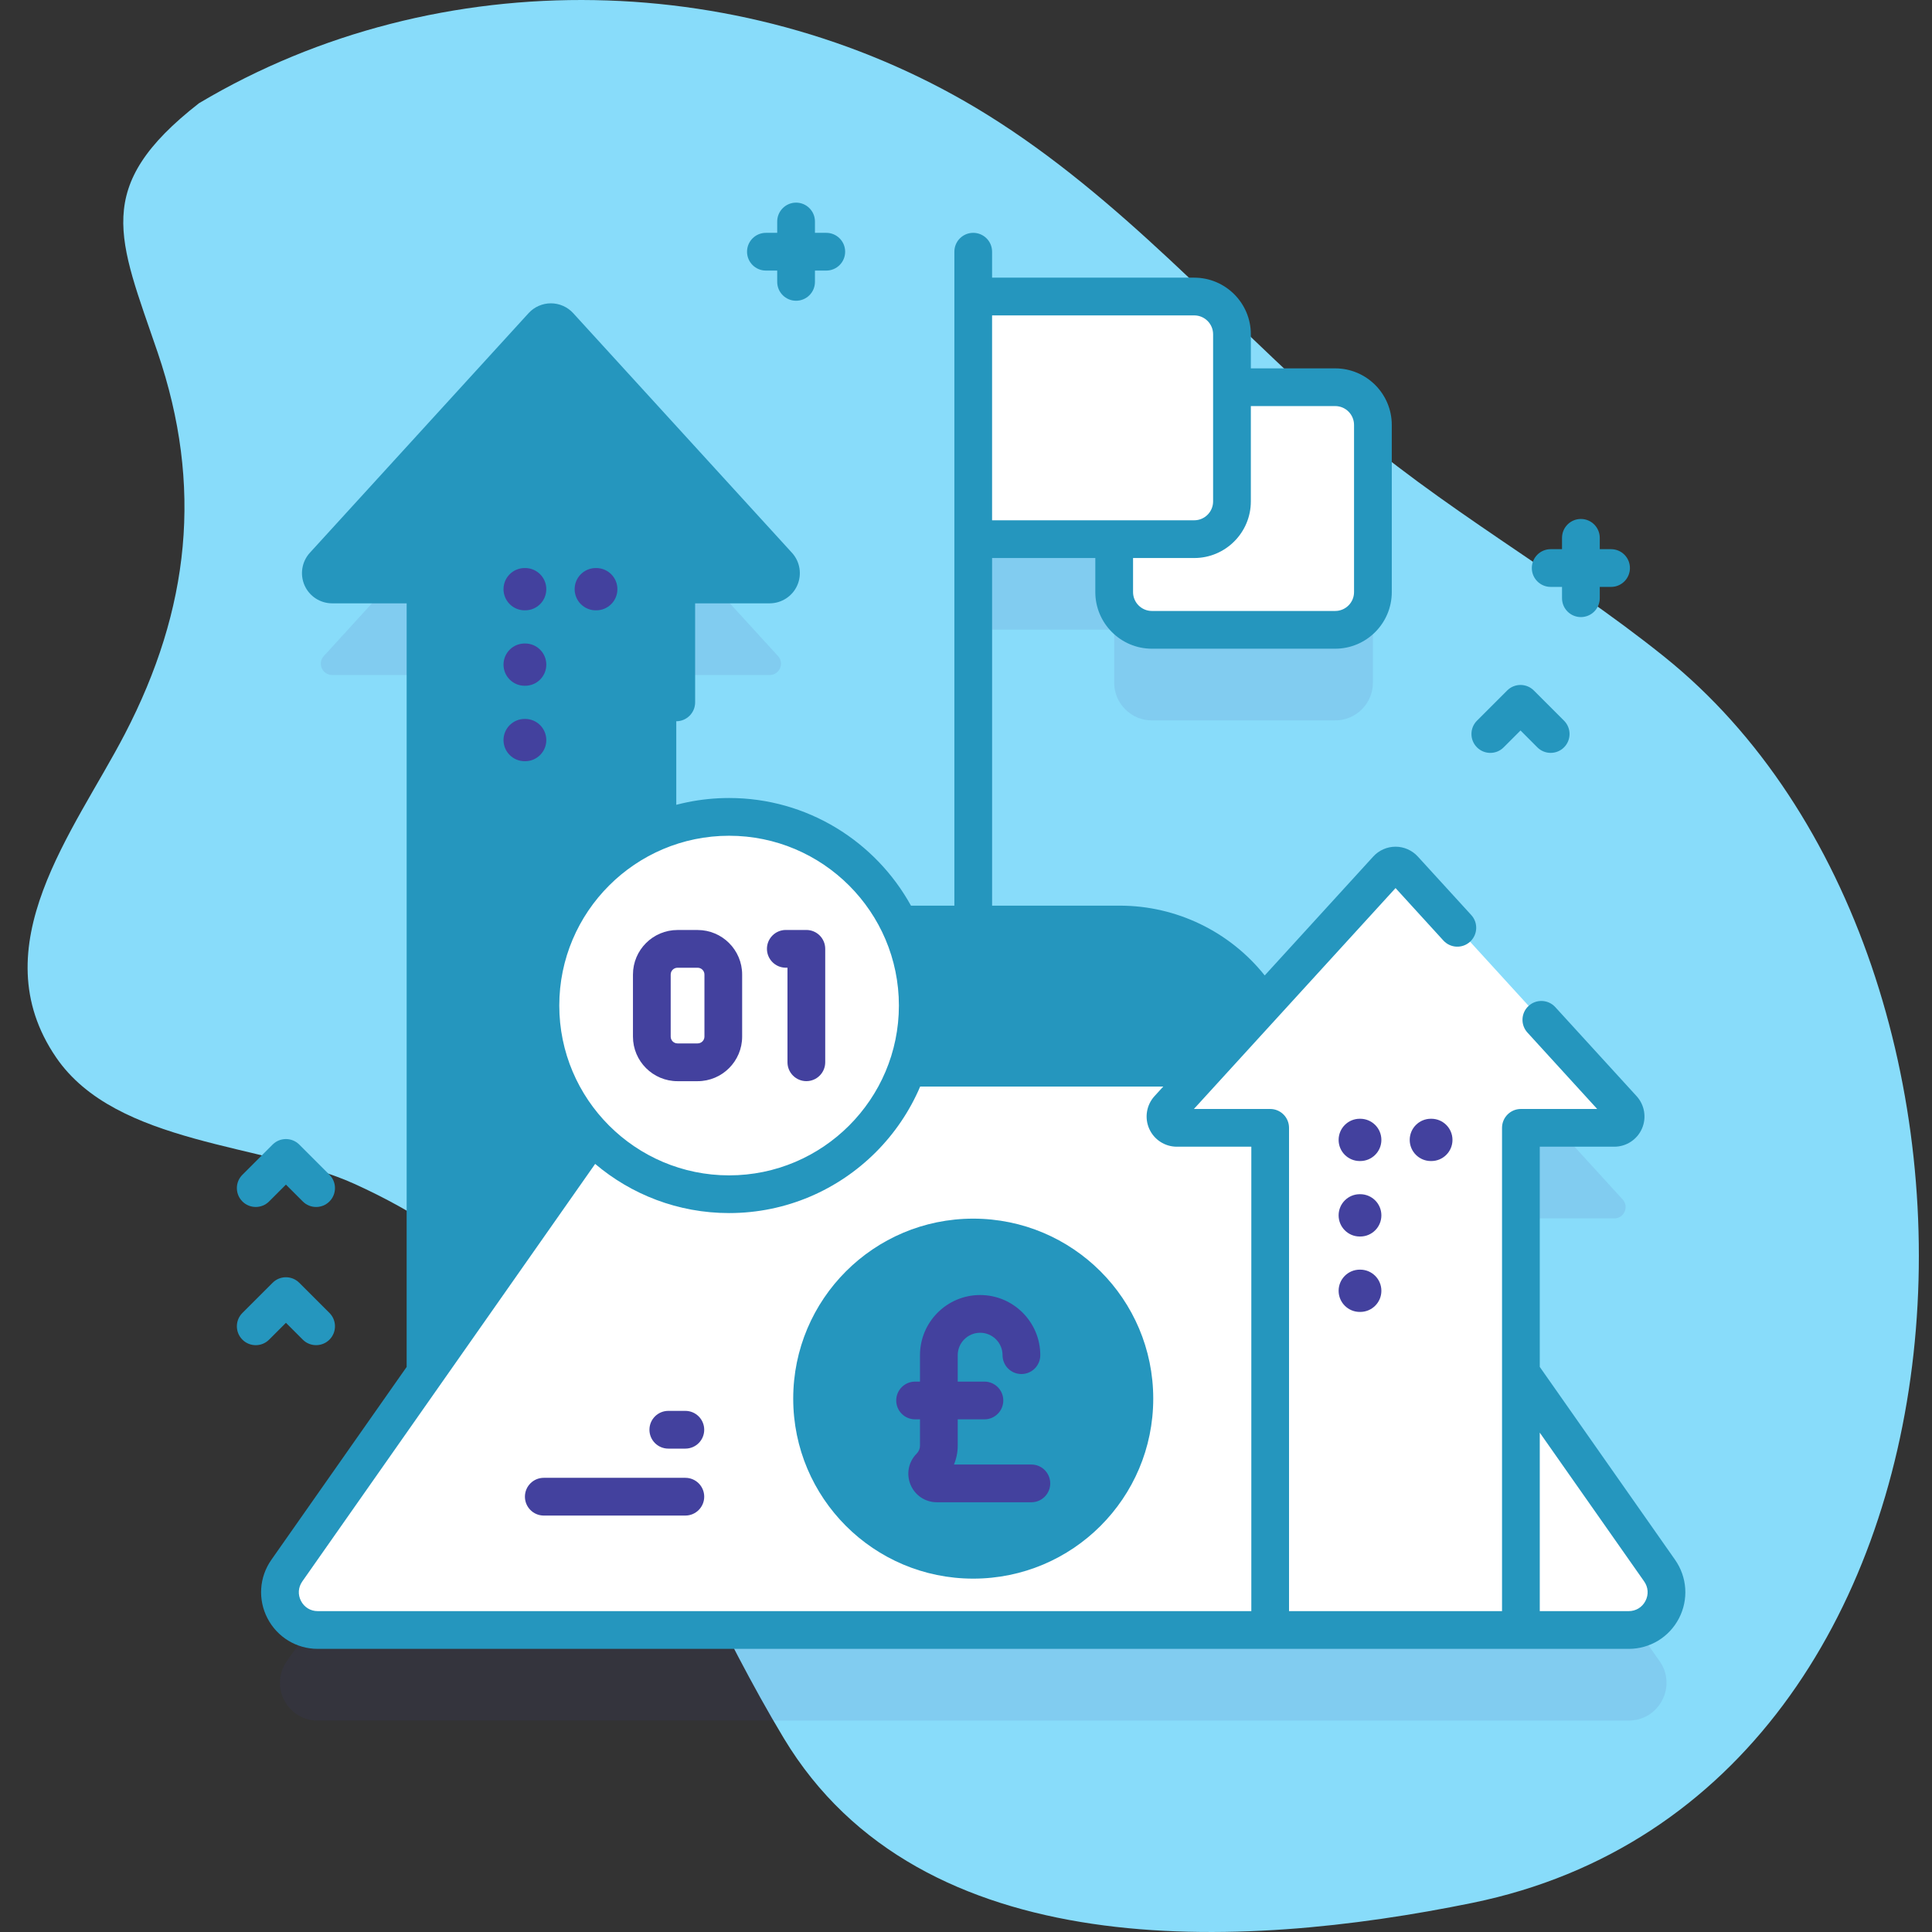 <svg width="60" height="60" viewBox="0 0 60 60" fill="none" xmlns="http://www.w3.org/2000/svg">
<rect x="0" y="0" width="60" height="60" fill="#333333" stroke="none"/>
<path d="M6.181 3.205C13.652 -1.246 23.32 -0.999 30.658 3.562C34.781 6.124 37.968 9.82 41.581 13.001C44.748 15.789 48.431 17.778 51.701 20.408C63.562 29.948 62.43 55.677 45.729 59.095C38.489 60.576 28.595 61.051 24.34 53.98C20.283 47.238 18.922 40.342 10.995 36.761C8.233 35.513 3.615 35.575 1.744 32.841C-0.618 29.389 2.313 25.804 3.876 22.797C5.89 18.921 6.313 15.1 4.895 10.942C3.688 7.402 2.839 5.811 6.181 3.205Z" fill="#88dcfa"/>
<path opacity="0.1" d="M51.541 51.589L47.233 45.448V37.839H50.133C50.439 37.839 50.599 37.475 50.393 37.25L43.6 29.808C43.46 29.655 43.22 29.655 43.081 29.808L39.225 34.032L39.01 33.726C38.043 32.346 36.463 31.525 34.778 31.525H30.81V19.556H34.602V21.201C34.602 21.848 35.126 22.373 35.774 22.373H41.465C42.113 22.373 42.637 21.848 42.637 21.201V16.009C42.637 15.363 42.113 14.838 41.465 14.838H38.26V13.194C38.26 12.546 37.735 12.022 37.088 12.022H30.81V10.629C30.81 10.306 30.548 10.043 30.224 10.043C29.901 10.043 29.639 10.306 29.639 10.629V31.525H27.935C26.994 29.548 24.978 28.181 22.643 28.181C22.073 28.181 21.523 28.264 21.002 28.416V20.963H23.902C24.208 20.963 24.368 20.601 24.162 20.375L17.369 12.933C17.229 12.78 16.988 12.78 16.849 12.933L10.056 20.375C9.85 20.601 10.01 20.963 10.315 20.963H13.216V45.448L8.908 51.589C8.363 52.365 8.919 53.434 9.867 53.434H50.581C51.53 53.434 52.086 52.365 51.541 51.589Z" fill="#43419E"/>
<path d="M24.162 17.563L17.368 10.121C17.229 9.968 16.988 9.968 16.849 10.121L10.056 17.563C9.85 17.788 10.01 18.151 10.315 18.151H13.215V50.621H21.002V18.151H23.902C24.208 18.151 24.368 17.788 24.162 17.563Z" fill="#2596be"/>
<path d="M51.541 48.776L39.01 30.913C38.043 29.534 36.463 28.712 34.778 28.712H25.671C23.986 28.712 22.406 29.534 21.439 30.913L8.908 48.776C8.363 49.553 8.919 50.621 9.867 50.621H50.581C51.53 50.621 52.086 49.553 51.541 48.776Z" fill="white"/>
<path d="M40.996 33.744L39.01 30.913C38.042 29.534 36.463 28.712 34.778 28.712H25.671C23.986 28.712 22.406 29.534 21.439 30.913L19.453 33.744H40.996Z" fill="#2596be"/>
<path d="M42.637 13.197V18.388C42.637 19.035 42.113 19.56 41.465 19.56H35.774C35.126 19.56 34.602 19.035 34.602 18.388V13.197C34.602 12.55 35.126 12.025 35.774 12.025H41.465C42.113 12.025 42.637 12.55 42.637 13.197Z" fill="white"/>
<path d="M37.088 16.743H30.224V9.209H37.088C37.735 9.209 38.26 9.734 38.26 10.381V15.572C38.26 16.219 37.735 16.743 37.088 16.743Z" fill="white"/>
<path d="M50.393 34.437L43.6 26.995C43.46 26.843 43.22 26.843 43.08 26.995L36.287 34.437C36.081 34.663 36.241 35.026 36.547 35.026H39.447V50.621H47.233V35.026H50.133C50.439 35.026 50.599 34.663 50.393 34.437Z" fill="white"/>
<path d="M22.643 37.087C25.879 37.087 28.502 34.464 28.502 31.228C28.502 27.992 25.879 25.369 22.643 25.369C19.407 25.369 16.783 27.992 16.783 31.228C16.783 34.464 19.407 37.087 22.643 37.087Z" fill="white"/>
<path d="M52.02 48.44L47.819 42.451V35.612H50.133C50.505 35.612 50.841 35.392 50.991 35.053C51.141 34.713 51.076 34.316 50.826 34.042L48.301 31.277C48.083 31.038 47.712 31.021 47.473 31.239C47.234 31.457 47.217 31.828 47.436 32.067L49.602 34.44H47.233C46.91 34.44 46.647 34.702 46.647 35.026V50.035H40.032V35.026C40.032 34.702 39.77 34.44 39.446 34.44H37.078L43.34 27.58L44.826 29.209C45.045 29.448 45.415 29.465 45.654 29.246C45.893 29.028 45.91 28.657 45.692 28.418L44.032 26.601C43.855 26.407 43.603 26.295 43.34 26.295C43.077 26.295 42.825 26.406 42.648 26.6L39.277 30.293C38.19 28.93 36.533 28.126 34.778 28.126H30.81V17.33H34.016V18.388C34.016 19.357 34.805 20.146 35.774 20.146H41.465C42.435 20.146 43.223 19.357 43.223 18.388V13.197C43.223 12.228 42.435 11.44 41.465 11.44H38.846V10.381C38.846 9.412 38.057 8.623 37.088 8.623H30.81V7.817C30.81 7.493 30.548 7.231 30.224 7.231C29.901 7.231 29.639 7.493 29.639 7.817V28.126H28.291C27.192 26.135 25.073 24.783 22.643 24.783C19.089 24.783 16.198 27.674 16.198 31.228C16.198 32.77 16.742 34.186 17.648 35.296L13.801 40.78V18.151C13.801 17.827 13.539 17.565 13.215 17.565H10.847L17.109 10.705L23.371 17.565H21.002C20.679 17.565 20.416 17.827 20.416 18.151V21.813C20.416 22.136 20.679 22.399 21.002 22.399C21.326 22.399 21.588 22.136 21.588 21.813V18.737H23.902C24.273 18.737 24.61 18.517 24.76 18.178C24.91 17.838 24.845 17.441 24.595 17.167L17.801 9.725C17.624 9.531 17.371 9.42 17.109 9.42C17.109 9.42 17.109 9.42 17.109 9.42C16.846 9.42 16.593 9.531 16.416 9.725L9.623 17.167C9.373 17.441 9.308 17.838 9.458 18.178C9.607 18.517 9.944 18.737 10.315 18.737H12.629V42.451L8.428 48.44C8.05 48.978 8.004 49.676 8.308 50.26C8.612 50.844 9.209 51.207 9.867 51.207H50.581C51.24 51.207 51.837 50.844 52.141 50.26C52.445 49.676 52.398 48.978 52.02 48.44ZM41.465 12.611C41.789 12.611 42.051 12.874 42.051 13.197V18.388C42.051 18.711 41.789 18.974 41.465 18.974H35.774C35.451 18.974 35.188 18.711 35.188 18.388V17.33H37.088C38.057 17.33 38.846 16.541 38.846 15.572V12.611H41.465ZM37.088 9.795C37.411 9.795 37.674 10.058 37.674 10.381V15.572C37.674 15.895 37.411 16.158 37.088 16.158H30.81V9.795H37.088ZM22.643 25.955C25.551 25.955 27.916 28.32 27.916 31.228C27.916 34.136 25.551 36.502 22.643 36.502C19.735 36.502 17.369 34.136 17.369 31.228C17.369 28.32 19.735 25.955 22.643 25.955ZM9.348 49.719C9.245 49.522 9.26 49.295 9.388 49.113L18.483 36.146C19.607 37.098 21.059 37.673 22.643 37.673C26.197 37.673 29.088 34.782 29.088 31.228C29.088 30.556 28.984 29.908 28.793 29.298H34.778C36.239 29.298 37.612 29.998 38.473 31.173L35.854 34.042C35.604 34.316 35.539 34.713 35.689 35.053C35.839 35.392 36.175 35.612 36.547 35.612H38.861V50.035H9.867C9.645 50.035 9.45 49.917 9.348 49.719ZM51.101 49.719C50.998 49.917 50.804 50.035 50.581 50.035H47.819V44.492L51.061 49.113C51.061 49.112 51.061 49.113 51.061 49.113C51.189 49.295 51.204 49.522 51.101 49.719Z" fill="#2596be"/>
<path d="M21.665 33.577H21.041C20.278 33.577 19.657 32.956 19.657 32.194V30.265C19.657 29.502 20.278 28.882 21.041 28.882H21.665C22.428 28.882 23.048 29.502 23.048 30.265V32.194C23.048 32.956 22.428 33.577 21.665 33.577ZM21.041 30.054C20.924 30.054 20.829 30.148 20.829 30.265V32.193C20.829 32.31 20.924 32.404 21.041 32.404H21.665C21.782 32.404 21.877 32.31 21.877 32.193V30.265C21.877 30.148 21.782 30.054 21.665 30.054H21.041Z" fill="#43419E"/>
<path d="M25.042 33.576C24.719 33.576 24.456 33.313 24.456 32.99V30.053H24.404C24.081 30.053 23.818 29.79 23.818 29.467C23.818 29.143 24.081 28.881 24.404 28.881H25.042C25.366 28.881 25.628 29.143 25.628 29.467V32.99C25.628 33.313 25.366 33.576 25.042 33.576Z" fill="#43419E"/>
<path d="M41.572 35.401C41.572 35.038 41.866 34.744 42.228 34.744H42.243C42.606 34.744 42.9 35.038 42.9 35.401C42.9 35.763 42.606 36.057 42.243 36.057H42.228C41.866 36.057 41.572 35.763 41.572 35.401Z" fill="#43419E"/>
<path d="M44.452 34.744C44.814 34.744 45.108 35.038 45.108 35.401C45.108 35.763 44.814 36.057 44.452 36.057H44.437C44.074 36.057 43.78 35.763 43.78 35.401C43.78 35.038 44.074 34.744 44.437 34.744" fill="#43419E"/>
<path d="M41.572 37.744C41.572 37.381 41.866 37.087 42.228 37.087H42.243C42.606 37.087 42.9 37.381 42.9 37.744C42.9 38.107 42.606 38.401 42.243 38.401H42.228C41.866 38.401 41.572 38.107 41.572 37.744Z" fill="#43419E"/>
<path d="M41.572 40.087C41.572 39.724 41.866 39.43 42.228 39.43H42.243C42.606 39.43 42.9 39.724 42.9 40.087C42.9 40.449 42.606 40.743 42.243 40.743H42.228C41.866 40.743 41.572 40.449 41.572 40.087Z" fill="#43419E"/>
<path d="M15.637 18.297C15.637 17.935 15.931 17.641 16.294 17.641H16.309C16.672 17.641 16.966 17.935 16.966 18.297C16.966 18.66 16.672 18.954 16.309 18.954H16.294C15.931 18.954 15.637 18.66 15.637 18.297Z" fill="#43419E"/>
<path d="M18.517 17.641C18.88 17.641 19.174 17.935 19.174 18.297C19.174 18.66 18.88 18.954 18.517 18.954H18.502C18.14 18.954 17.846 18.66 17.846 18.297C17.846 17.935 18.14 17.641 18.502 17.641" fill="#43419E"/>
<path d="M15.637 20.64C15.637 20.278 15.931 19.984 16.294 19.984H16.309C16.672 19.984 16.966 20.278 16.966 20.64C16.966 21.003 16.672 21.297 16.309 21.297H16.294C15.931 21.297 15.637 21.003 15.637 20.64Z" fill="#43419E"/>
<path d="M15.637 22.984C15.637 22.621 15.931 22.327 16.294 22.327H16.309C16.672 22.327 16.966 22.621 16.966 22.984C16.966 23.346 16.672 23.64 16.309 23.64H16.294C15.931 23.64 15.637 23.346 15.637 22.984Z" fill="#43419E"/>
<path d="M30.224 49.026C33.312 49.026 35.815 46.524 35.815 43.436C35.815 40.349 33.312 37.846 30.224 37.846C27.137 37.846 24.634 40.349 24.634 43.436C24.634 46.524 27.137 49.026 30.224 49.026Z" fill="#2596be"/>
<path d="M32.03 45.482H29.626C29.703 45.298 29.743 45.099 29.743 44.894V44.079H30.572C30.896 44.079 31.158 43.816 31.158 43.493C31.158 43.169 30.896 42.907 30.572 42.907H29.743V42.086C29.743 41.702 30.055 41.39 30.439 41.39C30.823 41.39 31.135 41.702 31.135 42.086C31.135 42.41 31.397 42.672 31.721 42.672C32.044 42.672 32.307 42.41 32.307 42.086C32.307 41.056 31.469 40.218 30.439 40.218C29.409 40.218 28.571 41.056 28.571 42.086V42.907H28.419C28.095 42.907 27.833 43.169 27.833 43.493C27.833 43.816 28.095 44.079 28.419 44.079H28.571V44.894C28.571 44.988 28.535 45.076 28.469 45.142C28.214 45.396 28.139 45.775 28.277 46.107C28.414 46.439 28.735 46.654 29.095 46.654H32.03C32.353 46.654 32.616 46.392 32.616 46.068C32.616 45.745 32.354 45.482 32.03 45.482Z" fill="#43419E"/>
<path d="M16.887 47.067H21.284C21.608 47.067 21.87 46.804 21.87 46.481C21.87 46.157 21.608 45.895 21.284 45.895H16.887C16.564 45.895 16.302 46.157 16.302 46.481C16.302 46.804 16.564 47.067 16.887 47.067Z" fill="#43419E"/>
<path d="M20.755 44.988H21.284C21.608 44.988 21.87 44.726 21.87 44.402C21.87 44.079 21.608 43.816 21.284 43.816H20.755C20.431 43.816 20.169 44.079 20.169 44.402C20.169 44.726 20.431 44.988 20.755 44.988Z" fill="#43419E"/>
<path d="M48.158 23.381C48.008 23.381 47.858 23.324 47.744 23.21L47.221 22.686L46.697 23.21C46.469 23.439 46.097 23.439 45.869 23.21C45.64 22.981 45.64 22.61 45.869 22.381L46.806 21.444C47.035 21.215 47.406 21.215 47.635 21.444L48.572 22.381C48.801 22.61 48.801 22.981 48.572 23.21C48.458 23.324 48.308 23.381 48.158 23.381Z" fill="#2596be"/>
<path d="M25.661 7.231H25.309V6.879C25.309 6.556 25.047 6.293 24.723 6.293C24.4 6.293 24.137 6.556 24.137 6.879V7.231H23.786C23.462 7.231 23.2 7.493 23.2 7.817C23.2 8.141 23.462 8.403 23.786 8.403H24.137V8.754C24.137 9.078 24.4 9.34 24.723 9.34C25.047 9.34 25.309 9.078 25.309 8.754V8.403H25.661C25.985 8.403 26.247 8.141 26.247 7.817C26.247 7.493 25.984 7.231 25.661 7.231Z" fill="#2596be"/>
<path d="M50.033 17.055H49.682V16.703C49.682 16.38 49.419 16.117 49.096 16.117C48.772 16.117 48.51 16.38 48.51 16.703V17.055H48.158C47.834 17.055 47.572 17.317 47.572 17.641C47.572 17.964 47.834 18.227 48.158 18.227H48.51V18.578C48.51 18.902 48.772 19.164 49.096 19.164C49.419 19.164 49.682 18.902 49.682 18.578V18.227H50.033C50.357 18.227 50.619 17.964 50.619 17.641C50.619 17.317 50.357 17.055 50.033 17.055Z" fill="#2596be"/>
<path d="M9.817 41.775C9.667 41.775 9.517 41.718 9.403 41.604L8.88 41.081L8.357 41.604C8.128 41.833 7.757 41.833 7.528 41.604C7.299 41.375 7.299 41.004 7.528 40.775L8.466 39.838C8.694 39.609 9.065 39.609 9.294 39.838L10.232 40.775C10.46 41.004 10.46 41.375 10.232 41.604C10.117 41.718 9.967 41.775 9.817 41.775Z" fill="#2596be"/>
<path d="M9.817 37.484C9.667 37.484 9.517 37.427 9.403 37.312L8.88 36.789L8.357 37.312C8.128 37.541 7.757 37.541 7.528 37.312C7.299 37.083 7.299 36.712 7.528 36.484L8.466 35.546C8.694 35.317 9.065 35.317 9.294 35.546L10.232 36.484C10.46 36.712 10.46 37.083 10.232 37.312C10.117 37.427 9.967 37.484 9.817 37.484Z" fill="#2596be"/>
<defs>
<linearGradient id="paint0_linear" x1="59.592" y1="30" x2="0.857" y2="30" gradientUnits="userSpaceOnUse">
<stop stop-color="#FFECE2" stop-opacity="0"/>
<stop offset="1" stop-color="#FFCCB3"/>
</linearGradient>
</defs>
</svg>
